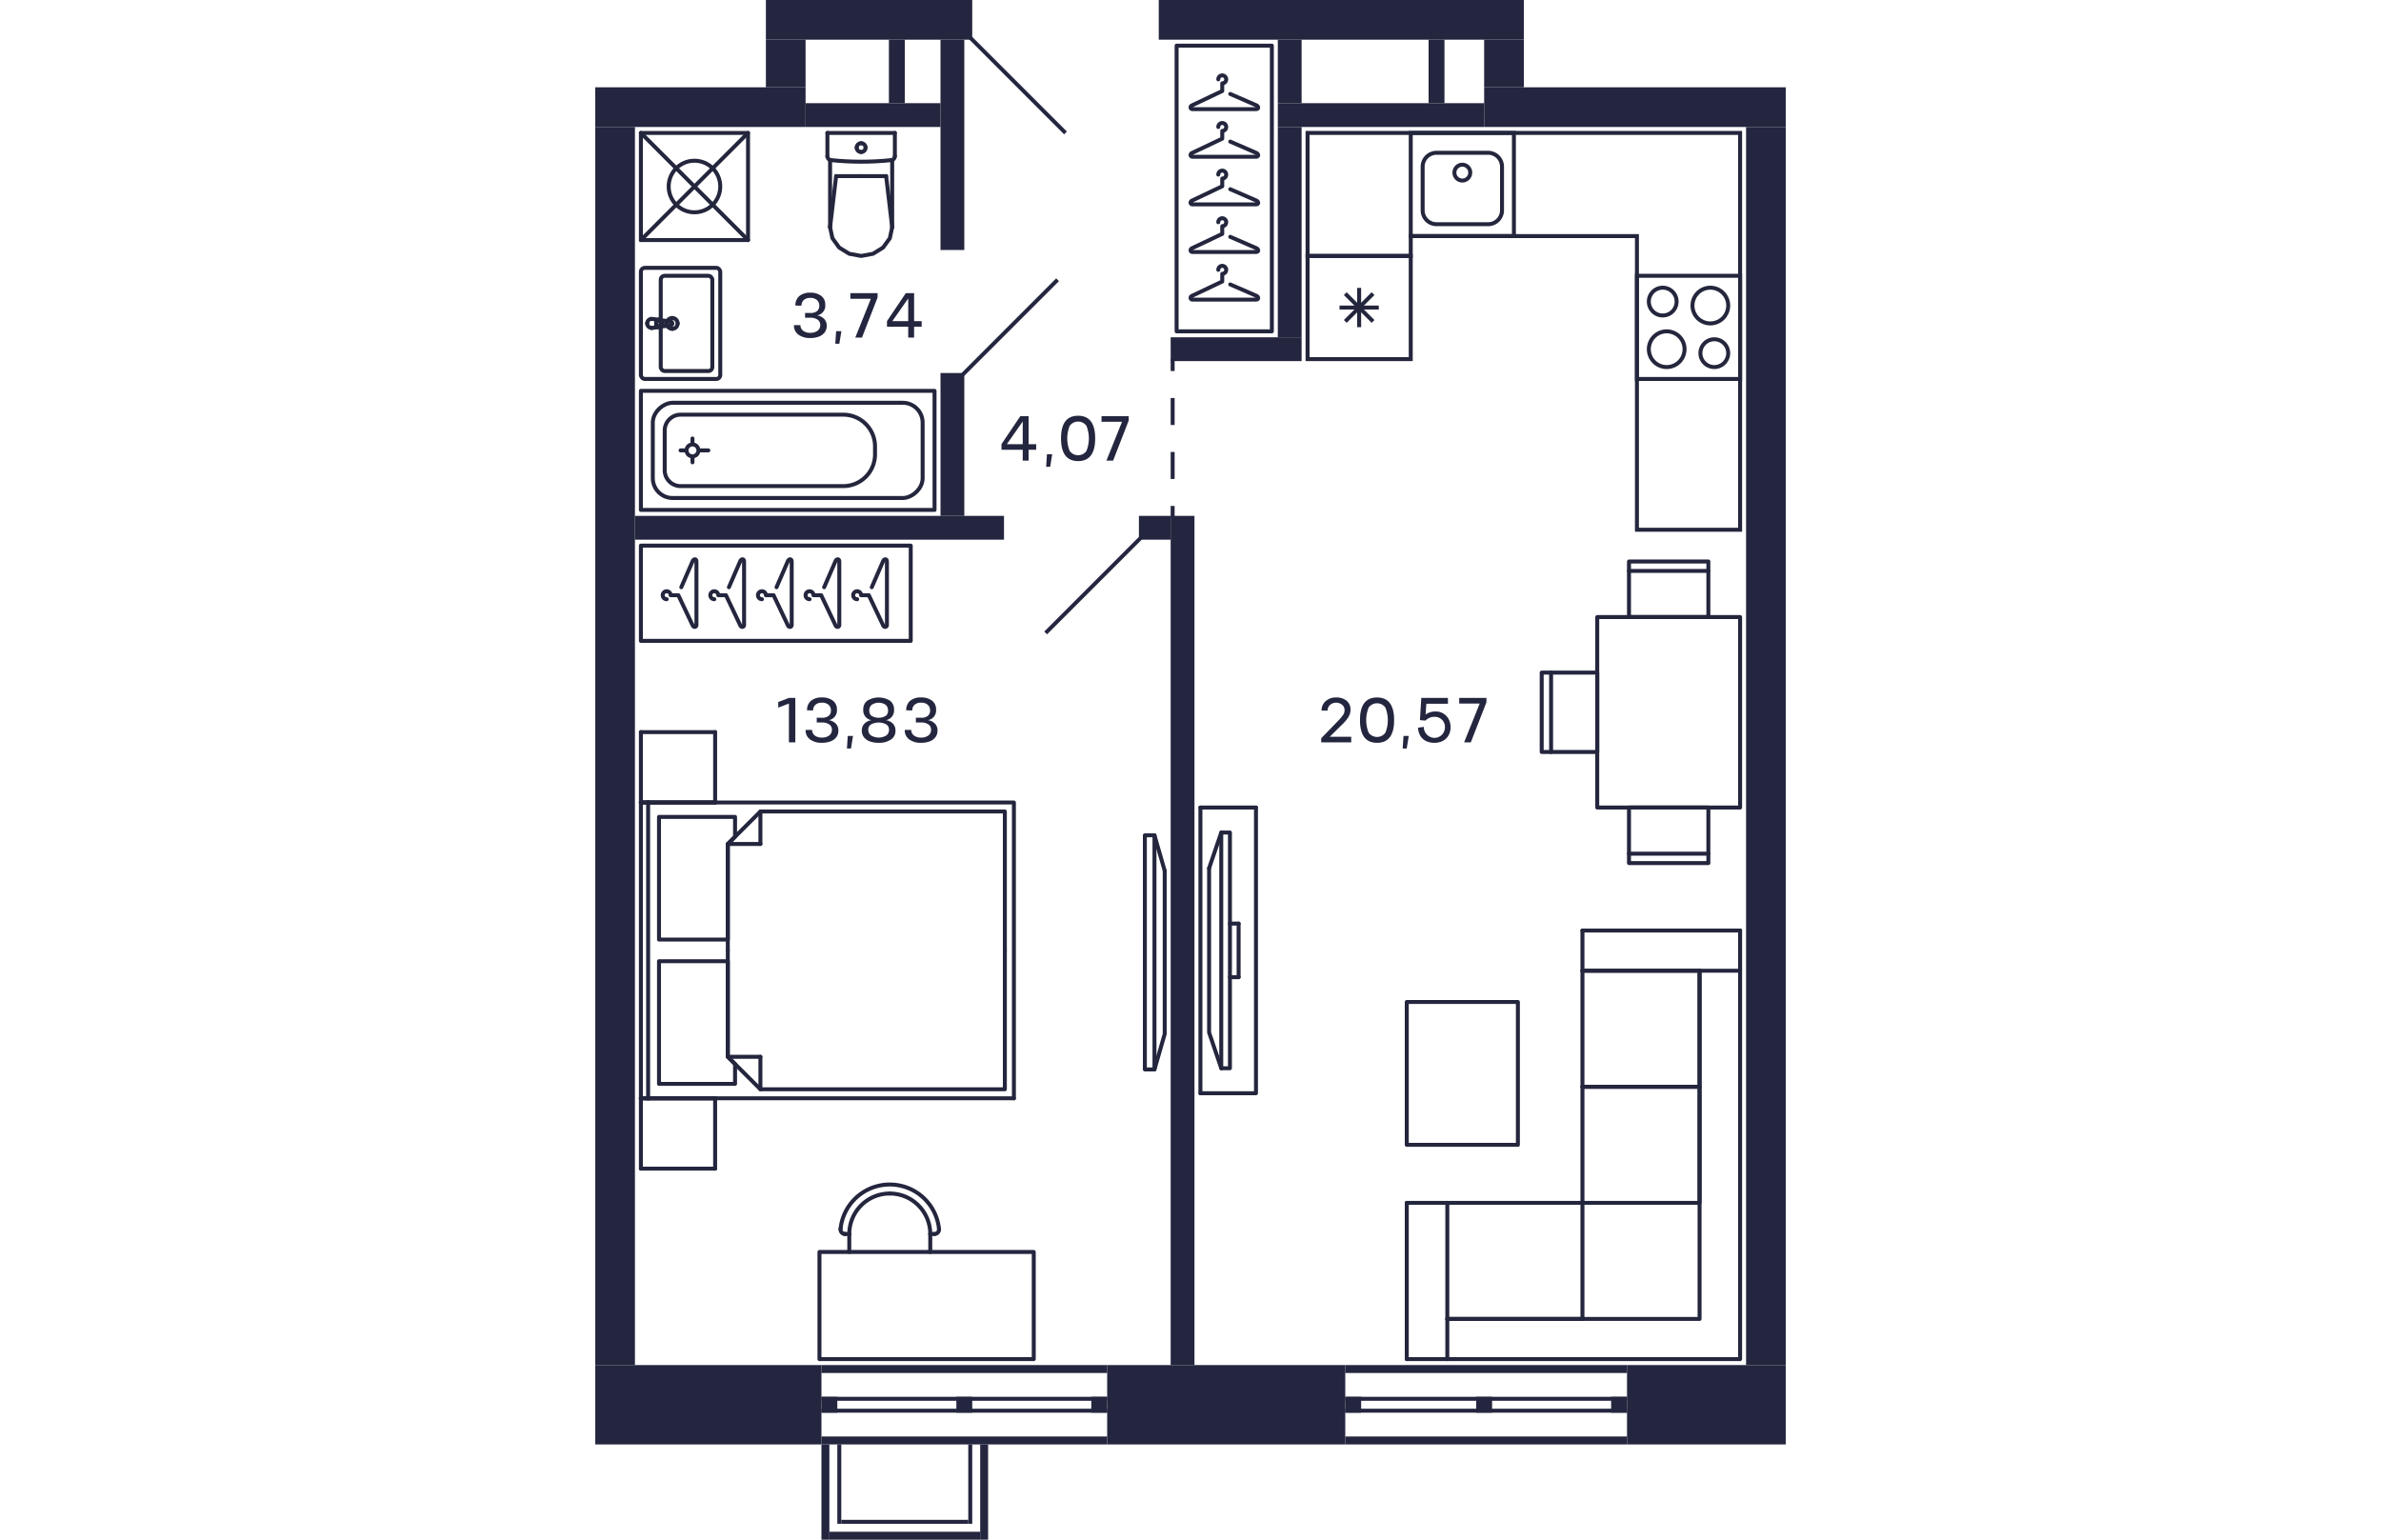 <svg xmlns="http://www.w3.org/2000/svg"   viewBox="0 0 300 388" width="883" height="571">
  <title>C-2-2_17-24fl_3_m</title>
  <g id="Слой_2" data-name="Слой 2">
    <g id="C-2-2_17-24fl_3">
      <g id="m">
        <g>
          <rect x="146.5" y="11.5" width="24" height="72" fill="none" stroke="#24263e" stroke-linecap="round" stroke-linejoin="round"/>
          <path d="M160.021,71.681,166.5,74.5c.657.235.817.969,0,1h-16c-.577,0-.7-.757,0-1l7.5-3.562V69a1,1,0,1,0-1-1" fill="none" stroke="#24263e" stroke-linecap="round" stroke-linejoin="round"/>
          <path d="M160.021,59.681,166.5,62.5c.657.235.817.969,0,1h-16c-.577,0-.7-.757,0-1l7.5-3.562V57a1,1,0,1,0-1-1" fill="none" stroke="#24263e" stroke-linecap="round" stroke-linejoin="round"/>
          <path d="M160.021,47.681,166.5,50.5c.657.235.817.969,0,1h-16c-.577,0-.7-.757,0-1l7.5-3.562V45a1,1,0,1,0-1-1" fill="none" stroke="#24263e" stroke-linecap="round" stroke-linejoin="round"/>
          <path d="M160.021,35.681,166.5,38.5c.657.235.817.969,0,1h-16c-.577,0-.7-.757,0-1l7.5-3.562V33a1,1,0,1,0-1-1" fill="none" stroke="#24263e" stroke-linecap="round" stroke-linejoin="round"/>
          <path d="M160.021,23.681,166.5,26.5c.657.235.817.969,0,1h-16c-.577,0-.7-.757,0-1l7.5-3.562V21a1,1,0,1,0-1-1" fill="none" stroke="#24263e" stroke-linecap="round" stroke-linejoin="round"/>
        </g>
        <g>
          <rect x="11.5" y="137.5" width="68" height="24" fill="none" stroke="#24263e" stroke-linecap="round" stroke-linejoin="round"/>
          <path d="M69.681,147.979,72.5,141.5c.235-.657.969-.817,1,0v16c0,.577-.757.7-1,0L68.938,150H67a1,1,0,1,0-1,1" fill="none" stroke="#24263e" stroke-linecap="round" stroke-linejoin="round"/>
          <path d="M57.681,147.979,60.5,141.5c.235-.657.969-.817,1,0v16c0,.577-.757.7-1,0L56.938,150H55a1,1,0,1,0-1,1" fill="none" stroke="#24263e" stroke-linecap="round" stroke-linejoin="round"/>
          <path d="M45.681,147.979,48.5,141.5c.235-.657.969-.817,1,0v16c0,.577-.757.7-1,0L44.938,150H43a1,1,0,1,0-1,1" fill="none" stroke="#24263e" stroke-linecap="round" stroke-linejoin="round"/>
          <path d="M33.681,147.979,36.5,141.5c.235-.657.969-.817,1,0v16c0,.577-.757.7-1,0L32.938,150H31a1,1,0,1,0-1,1" fill="none" stroke="#24263e" stroke-linecap="round" stroke-linejoin="round"/>
          <path d="M21.681,147.979,24.5,141.5c.235-.657.969-.817,1,0v16c0,.577-.757.7-1,0L20.938,150H19a1,1,0,1,0-1,1" fill="none" stroke="#24263e" stroke-linecap="round" stroke-linejoin="round"/>
        </g>
        <g>
          <path d="M74.217,300.769a10.2,10.2,0,0,0-10.2,10.2" fill="none" stroke="#24263e" stroke-linecap="round" stroke-linejoin="round"/>
          <path d="M84.421,310.973a10.2,10.2,0,0,0-10.2-10.2" fill="none" stroke="#24263e" stroke-linecap="round" stroke-linejoin="round"/>
          <line x1="64.012" y1="310.973" x2="64.012" y2="315.5" fill="none" stroke="#24263e" stroke-linecap="round" stroke-linejoin="round"/>
          <line x1="84.421" y1="315.5" x2="84.421" y2="310.973" fill="none" stroke="#24263e" stroke-linecap="round" stroke-linejoin="round"/>
          <path d="M62.84,310.967a1.166,1.166,0,0,0,.118.006" fill="none" stroke="#24263e" stroke-linecap="round" stroke-linejoin="round"/>
          <path d="M61.809,309.7a1.155,1.155,0,0,0,1.031,1.266" fill="none" stroke="#24263e" stroke-linecap="round" stroke-linejoin="round"/>
          <line x1="62.958" y1="310.973" x2="64.012" y2="310.973" fill="none" stroke="#24263e" stroke-linecap="round" stroke-linejoin="round"/>
          <path d="M86.63,309.818a1.146,1.146,0,0,0-.006-.117" fill="none" stroke="#24263e" stroke-linecap="round" stroke-linejoin="round"/>
          <path d="M85.475,310.973a1.155,1.155,0,0,0,1.155-1.155" fill="none" stroke="#24263e" stroke-linecap="round" stroke-linejoin="round"/>
          <line x1="84.421" y1="310.973" x2="85.475" y2="310.973" fill="none" stroke="#24263e" stroke-linecap="round" stroke-linejoin="round"/>
          <path d="M72.944,298.566A12.474,12.474,0,0,0,61.809,309.7" fill="none" stroke="#24263e" stroke-linecap="round" stroke-linejoin="round"/>
          <path d="M72.944,298.566A12.472,12.472,0,0,1,86.624,309.7" fill="none" stroke="#24263e" stroke-linecap="round" stroke-linejoin="round"/>
          <polyline points="56.5 315.5 110.5 315.5 110.5 342.5 56.5 342.5 56.5 315.5" fill="none" stroke="#24263e" stroke-linecap="round" stroke-linejoin="round"/>
        </g>
        <g>
          <line x1="33.403" y1="266.318" x2="41.617" y2="266.318" fill="none" stroke="#24263e" stroke-linecap="round" stroke-linejoin="round"/>
          <line x1="41.617" y1="274.5" x2="41.617" y2="266.318" fill="none" stroke="#24263e" stroke-linecap="round" stroke-linejoin="round"/>
          <polyline points="33.403 239.5 33.403 266.318 41.617 274.5 103.218 274.5 103.218 239.5" fill="none" stroke="#24263e" stroke-linecap="round" stroke-linejoin="round"/>
          <line x1="33.403" y1="212.682" x2="41.617" y2="212.682" fill="none" stroke="#24263e" stroke-linecap="round" stroke-linejoin="round"/>
          <line x1="41.617" y1="204.5" x2="41.617" y2="212.682" fill="none" stroke="#24263e" stroke-linecap="round" stroke-linejoin="round"/>
          <polyline points="103.218 239.5 103.218 204.5 41.617 204.5 33.403 212.682 33.403 239.5" fill="none" stroke="#24263e" stroke-linecap="round" stroke-linejoin="round"/>
          <polyline points="33.403 242.227 16.063 242.227 16.063 273.136 35.228 273.136 35.228 268.136 33.403 266.318 33.403 242.227" fill="none" stroke="#24263e" stroke-linecap="round" stroke-linejoin="round"/>
          <polyline points="33.403 212.682 35.228 210.864 35.228 205.864 16.063 205.864 16.063 236.773 33.403 236.773 33.403 212.682" fill="none" stroke="#24263e" stroke-linecap="round" stroke-linejoin="round"/>
          <line x1="30.209" y1="294.5" x2="11.5" y2="294.5" fill="none" stroke="#24263e" stroke-linecap="round" stroke-linejoin="round"/>
          <line x1="30.209" y1="294.5" x2="30.209" y2="276.773" fill="none" stroke="#24263e" stroke-linecap="round" stroke-linejoin="round"/>
          <line x1="30.209" y1="276.773" x2="11.5" y2="276.773" fill="none" stroke="#24263e" stroke-linecap="round" stroke-linejoin="round"/>
          <line x1="11.5" y1="276.773" x2="11.5" y2="294.5" fill="none" stroke="#24263e" stroke-linecap="round" stroke-linejoin="round"/>
          <line x1="30.209" y1="202.227" x2="11.5" y2="202.227" fill="none" stroke="#24263e" stroke-linecap="round" stroke-linejoin="round"/>
          <line x1="30.209" y1="202.227" x2="30.209" y2="184.5" fill="none" stroke="#24263e" stroke-linecap="round" stroke-linejoin="round"/>
          <line x1="30.209" y1="184.5" x2="11.5" y2="184.5" fill="none" stroke="#24263e" stroke-linecap="round" stroke-linejoin="round"/>
          <line x1="11.5" y1="184.5" x2="11.5" y2="202.227" fill="none" stroke="#24263e" stroke-linecap="round" stroke-linejoin="round"/>
          <line x1="30.209" y1="276.773" x2="11.5" y2="276.773" fill="none" stroke="#24263e" stroke-linecap="round" stroke-linejoin="round"/>
          <line x1="11.5" y1="202.227" x2="30.209" y2="202.227" fill="none" stroke="#24263e" stroke-linecap="round" stroke-linejoin="round"/>
          <polyline points="11.5 202.227 105.5 202.227 105.5 276.773" fill="none" stroke="#24263e" stroke-linecap="round" stroke-linejoin="round"/>
          <line x1="105.5" y1="276.773" x2="11.5" y2="276.773" fill="none" stroke="#24263e" stroke-linecap="round" stroke-linejoin="round"/>
          <line x1="11.5" y1="276.773" x2="11.5" y2="202.227" fill="none" stroke="#24263e" stroke-linecap="round" stroke-linejoin="round"/>
          <line x1="13.325" y1="202.134" x2="13.325" y2="276.866" fill="none" stroke="#24263e" stroke-linecap="round" stroke-linejoin="round"/>
        </g>
        <g>
          <polyline points="138.5 269.5 138.5 210.5 140.924 210.5 140.924 269.5 138.5 269.5" fill="none" stroke="#24263e" stroke-linecap="round" stroke-linejoin="round"/>
          <line x1="143.5" y1="219.439" x2="140.924" y2="210.5" fill="none" stroke="#24263e" stroke-linecap="round" stroke-linejoin="round"/>
          <polyline points="143.5 219.439 143.5 260.561 140.924 269.5" fill="none" stroke="#24263e" stroke-linecap="round" stroke-linejoin="round"/>
        </g>
        <g>
          <line x1="159.938" y1="246.25" x2="162.125" y2="246.25" fill="none" stroke="#24263e" stroke-linecap="round" stroke-linejoin="round"/>
          <line x1="154.687" y1="218.8" x2="157.75" y2="209.8" fill="none" stroke="#24263e" stroke-linecap="round" stroke-linejoin="round"/>
          <polyline points="154.687 218.8 154.687 260.2 157.75 269.2" fill="none" stroke="#24263e" stroke-linecap="round" stroke-linejoin="round"/>
          <polyline points="159.938 269.2 159.938 209.8 157.75 209.8 157.75 269.2 159.938 269.2" fill="none" stroke="#24263e" stroke-linecap="round" stroke-linejoin="round"/>
          <line x1="152.5" y1="203.5" x2="166.5" y2="203.5" fill="none" stroke="#24263e" stroke-linecap="round" stroke-linejoin="round"/>
          <polyline points="166.5 203.5 166.5 275.5 152.5 275.5" fill="none" stroke="#24263e" stroke-linecap="round" stroke-linejoin="round"/>
          <line x1="152.5" y1="275.5" x2="152.5" y2="203.5" fill="none" stroke="#24263e" stroke-linecap="round" stroke-linejoin="round"/>
          <line x1="162.125" y1="246.25" x2="162.125" y2="232.75" fill="none" stroke="#24263e" stroke-linecap="round" stroke-linejoin="round"/>
          <line x1="159.938" y1="232.75" x2="162.125" y2="232.75" fill="none" stroke="#24263e" stroke-linecap="round" stroke-linejoin="round"/>
        </g>
        <g>
          <polyline points="248.77 234.5 248.77 244.625 288.5 244.625" fill="none" stroke="#24263e" stroke-linecap="round" stroke-linejoin="round"/>
          <line x1="204.5" y1="303.125" x2="214.716" y2="303.125" fill="none" stroke="#24263e" stroke-linecap="round" stroke-linejoin="round"/>
          <line x1="214.716" y1="303.125" x2="214.716" y2="342.5" fill="none" stroke="#24263e" stroke-linecap="round" stroke-linejoin="round"/>
          <polyline points="248.77 244.625 278.284 244.625 278.284 273.875 248.77 273.875" fill="none" stroke="#24263e" stroke-linecap="round" stroke-linejoin="round"/>
          <polyline points="248.77 273.875 278.284 273.875 278.284 303.125 248.77 303.125" fill="none" stroke="#24263e" stroke-linecap="round" stroke-linejoin="round"/>
          <line x1="248.77" y1="332.375" x2="214.716" y2="332.375" fill="none" stroke="#24263e" stroke-linecap="round" stroke-linejoin="round"/>
          <line x1="248.77" y1="332.375" x2="248.77" y2="303.125" fill="none" stroke="#24263e" stroke-linecap="round" stroke-linejoin="round"/>
          <line x1="214.716" y1="303.125" x2="248.77" y2="303.125" fill="none" stroke="#24263e" stroke-linecap="round" stroke-linejoin="round"/>
          <polyline points="248.77 303.125 248.77 273.875 248.77 244.625" fill="none" stroke="#24263e" stroke-linecap="round" stroke-linejoin="round"/>
          <line x1="288.5" y1="234.5" x2="248.77" y2="234.5" fill="none" stroke="#24263e" stroke-linecap="round" stroke-linejoin="round"/>
          <line x1="204.5" y1="342.5" x2="204.5" y2="303.125" fill="none" stroke="#24263e" stroke-linecap="round" stroke-linejoin="round"/>
          <polyline points="204.5 342.5 288.5 342.5 288.5 234.5" fill="none" stroke="#24263e" stroke-linecap="round" stroke-linejoin="round"/>
          <polyline points="214.716 332.375 278.284 332.375 278.284 244.625" fill="none" stroke="#24263e" stroke-linecap="round" stroke-linejoin="round"/>
        </g>
        <polyline points="232.5 252.5 232.5 288.5 204.5 288.5 204.5 252.5 232.5 252.5 232.5 288.5 204.5 288.5" fill="none" stroke="#24263e" stroke-linecap="round" stroke-linejoin="round"/>
        <g>
          <g>
            <line x1="260.5" y1="215.13" x2="280.5" y2="215.13" fill="none" stroke="#24263e" stroke-linecap="round" stroke-linejoin="round"/>
            <polyline points="260.5 203.5 280.5 203.5 280.5 217.5 260.5 217.5 260.5 203.5" fill="none" stroke="#24263e" stroke-linecap="round" stroke-linejoin="round"/>
          </g>
          <g>
            <line x1="260.5" y1="143.87" x2="280.5" y2="143.87" fill="none" stroke="#24263e" stroke-linecap="round" stroke-linejoin="round"/>
            <polyline points="260.5 155.5 280.5 155.5 280.5 141.5 260.5 141.5 260.5 155.5" fill="none" stroke="#24263e" stroke-linecap="round" stroke-linejoin="round"/>
          </g>
          <g>
            <line x1="240.87" y1="169.5" x2="240.87" y2="189.5" fill="none" stroke="#24263e" stroke-linecap="round" stroke-linejoin="round"/>
            <polyline points="252.5 169.5 252.5 189.5 238.5 189.5 238.5 169.5 252.5 169.5" fill="none" stroke="#24263e" stroke-linecap="round" stroke-linejoin="round"/>
          </g>
          <rect x="252.5" y="155.5" width="36" height="48" fill="none" stroke="#24263e" stroke-linecap="round" stroke-linejoin="round"/>
        </g>
      </g>
      <g id="sant">
        <g>
          <path d="M288,70V95H263V70h25m1-1H262V96h27V69Z" fill="#24263d"/>
          <path d="M282,86a3,3,0,1,1-3,3,3,3,0,0,1,3-3m0-1a4,4,0,1,0,4,4,4,4,0,0,0-4-4Z" fill="#24263d"/>
          <path d="M269,73a3,3,0,1,1-3,3,3,3,0,0,1,3-3m0-1a4,4,0,1,0,4,4,4,4,0,0,0-4-4Z" fill="#24263d"/>
          <path d="M281,73a4,4,0,1,1-4,4,4,4,0,0,1,4-4m0-1a5,5,0,1,0,5,5,5,5,0,0,0-5-5Z" fill="#24263d"/>
          <path d="M270,84a4,4,0,1,1-4,4,4,4,0,0,1,4-4m0-1a5,5,0,1,0,5,5,5,5,0,0,0-5-5Z" fill="#24263d"/>
        </g>
        <g>
          <path d="M231,34V59H206V34h25m1-1H205V60h27V33Z" fill="#24263d"/>
          <path d="M225,39a3,3,0,0,1,3,3V53a3,3,0,0,1-3,3H212a3,3,0,0,1-3-3V42a3,3,0,0,1,3-3h13m0-1H212a4,4,0,0,0-4,4V53a4,4,0,0,0,4,4h13a4,4,0,0,0,4-4V42a4,4,0,0,0-4-4Z" fill="#24263d"/>
          <circle cx="218.5" cy="43.5" r="2" fill="none" stroke="#24263d" stroke-miterlimit="10"/>
        </g>
        <g>
          <path d="M205,65V90H180V65h25m1-1H179V91h27V64Z" fill="#24263d"/>
          <line x1="189" y1="81" x2="196" y2="74" fill="none" stroke="#24263d" stroke-miterlimit="10"/>
          <line x1="189" y1="74" x2="196" y2="81" fill="none" stroke="#24263d" stroke-miterlimit="10"/>
          <line x1="187.55" y1="77.5" x2="197.45" y2="77.5" fill="none" stroke="#24263d" stroke-miterlimit="10"/>
          <line x1="192.5" y1="72.55" x2="192.5" y2="82.45" fill="none" stroke="#24263d" stroke-miterlimit="10"/>
        </g>
        <path d="M288,34v99H263V59H205v5H180V34H288m1-1H179V60h0v5h27V60h56v74h27V59h0V33Z" fill="#24263d"/>
        <g>
          <line x1="67" y1="44.383" x2="60.697" y2="44.383" fill="none" stroke="#24263d" stroke-linecap="round" stroke-linejoin="round"/>
          <line x1="58.5" y1="33.5" x2="58.5" y2="39.365" fill="none" stroke="#24263d" stroke-linecap="round" stroke-linejoin="round"/>
          <polyline points="59.174 57.271 59.769 60.037 61.466 62.383 64.005 63.95 67 64.5 69.995 63.95 72.534 62.383 74.231 60.037 74.826 57.271" fill="none" stroke="#24263d" stroke-linecap="round" stroke-linejoin="round"/>
          <line x1="75.5" y1="33.5" x2="75.5" y2="39.365" fill="none" stroke="#24263d" stroke-linecap="round" stroke-linejoin="round"/>
          <polyline points="58.5 39.365 58.516 39.545 58.565 39.718 58.645 39.88 58.752 40.024 58.884 40.147 59.036 40.244 59.203 40.311 59.379 40.347" fill="none" stroke="#24263d" stroke-linecap="round" stroke-linejoin="round"/>
          <line x1="74.826" y1="40.302" x2="74.826" y2="57.271" fill="none" stroke="#24263d" stroke-linecap="round" stroke-linejoin="round"/>
          <polyline points="59.379 40.347 61.279 40.522 63.182 40.647 65.088 40.722 66.996 40.748 68.903 40.723 70.809 40.648 72.712 40.523 74.612 40.348" fill="none" stroke="#24263d" stroke-linecap="round" stroke-linejoin="round"/>
          <line x1="59.174" y1="57.25" x2="60.697" y2="44.383" fill="none" stroke="#24263d" stroke-linecap="round" stroke-linejoin="round"/>
          <line x1="74.826" y1="57.25" x2="73.303" y2="44.383" fill="none" stroke="#24263d" stroke-linecap="round" stroke-linejoin="round"/>
          <line x1="67" y1="44.383" x2="73.303" y2="44.383" fill="none" stroke="#24263d" stroke-linecap="round" stroke-linejoin="round"/>
          <line x1="59.174" y1="40.311" x2="59.174" y2="57.271" fill="none" stroke="#24263d" stroke-linecap="round" stroke-linejoin="round"/>
          <polyline points="74.612 40.348 74.79 40.313 74.958 40.247 75.112 40.15 75.245 40.028 75.354 39.883 75.434 39.72 75.483 39.546 75.5 39.365" fill="none" stroke="#24263d" stroke-linecap="round" stroke-linejoin="round"/>
          <line x1="58.5" y1="33.5" x2="75.5" y2="33.5" fill="none" stroke="#24263d" stroke-linecap="round" stroke-linejoin="round"/>
          <path d="M67,38.309A1.113,1.113,0,0,0,68.118,37.2" fill="none" stroke="#24263d" stroke-linecap="round" stroke-linejoin="round"/>
          <path d="M65.882,37.2A1.113,1.113,0,0,0,67,38.309" fill="none" stroke="#24263d" stroke-linecap="round" stroke-linejoin="round"/>
          <path d="M67,36.094A1.112,1.112,0,0,0,65.882,37.2" fill="none" stroke="#24263d" stroke-linecap="round" stroke-linejoin="round"/>
          <path d="M68.118,37.2A1.112,1.112,0,0,0,67,36.094" fill="none" stroke="#24263d" stroke-linecap="round" stroke-linejoin="round"/>
        </g>
        <g>
          <g>
            <path d="M16.124,80.548a.934.934,0,0,1,.431.148" fill="none" stroke="#24263d" stroke-linecap="round" stroke-linejoin="round"/>
            <line x1="16.124" y1="80.548" x2="14.221" y2="80.366" fill="none" stroke="#24263d" stroke-linecap="round" stroke-linejoin="round"/>
            <path d="M16.842,82.018a.955.955,0,0,1-.287.286" fill="none" stroke="#24263d" stroke-linecap="round" stroke-linejoin="round"/>
            <path d="M16.555,80.7a.956.956,0,0,1,.287,1.322" fill="none" stroke="#24263d" stroke-linecap="round" stroke-linejoin="round"/>
            <path d="M16.642,81.5a.617.617,0,0,1-.617.617" fill="none" stroke="#24263d" stroke-linecap="round" stroke-linejoin="round"/>
            <path d="M16.025,80.883a.617.617,0,0,1,.617.617" fill="none" stroke="#24263d" stroke-linecap="round" stroke-linejoin="round"/>
            <polyline points="16.025 82.117 15.351 82.117 15.351 80.883" fill="none" stroke="#24263d" stroke-linecap="round" stroke-linejoin="round"/>
            <line x1="15.351" y1="80.883" x2="16.025" y2="80.883" fill="none" stroke="#24263d" stroke-linecap="round" stroke-linejoin="round"/>
            <path d="M13.087,81.5a1.134,1.134,0,0,1,1.134-1.134" fill="none" stroke="#24263d" stroke-linecap="round" stroke-linejoin="round"/>
            <path d="M14.221,82.634A1.134,1.134,0,0,1,13.087,81.5" fill="none" stroke="#24263d" stroke-linecap="round" stroke-linejoin="round"/>
            <path d="M19.4,81.563a.507.507,0,0,1-.441.44" fill="none" stroke="#24263d" stroke-linecap="round" stroke-linejoin="round"/>
            <path d="M18.956,81a.508.508,0,0,1,.441.566" fill="none" stroke="#24263d" stroke-linecap="round" stroke-linejoin="round"/>
            <line x1="16.555" y1="82.304" x2="18.956" y2="82.003" fill="none" stroke="#24263d" stroke-linecap="round" stroke-linejoin="round"/>
            <path d="M16.555,82.3a.934.934,0,0,1-.431.148" fill="none" stroke="#24263d" stroke-linecap="round" stroke-linejoin="round"/>
            <line x1="14.221" y1="82.634" x2="16.124" y2="82.452" fill="none" stroke="#24263d" stroke-linecap="round" stroke-linejoin="round"/>
            <line x1="18.956" y1="80.997" x2="16.555" y2="80.696" fill="none" stroke="#24263d" stroke-linecap="round" stroke-linejoin="round"/>
            <line x1="16.124" y1="80.548" x2="16.124" y2="80.548" fill="none" stroke="#24263d" stroke-linecap="round" stroke-linejoin="round"/>
            <line x1="18.956" y1="80.997" x2="18.956" y2="80.997" fill="none" stroke="#24263d" stroke-linecap="round" stroke-linejoin="round"/>
            <line x1="16.555" y1="82.304" x2="16.555" y2="82.304" fill="none" stroke="#24263d" stroke-linecap="round" stroke-linejoin="round"/>
            <line x1="14.221" y1="82.634" x2="14.221" y2="82.634" fill="none" stroke="#24263d" stroke-linecap="round" stroke-linejoin="round"/>
            <path d="M19.4,80.139a1.361,1.361,0,0,1,1.36,1.361" fill="none" stroke="#24263d" stroke-linecap="round" stroke-linejoin="round"/>
            <path d="M18.04,81.5A1.361,1.361,0,0,1,19.4,80.139" fill="none" stroke="#24263d" stroke-linecap="round" stroke-linejoin="round"/>
            <path d="M19.4,82.861A1.361,1.361,0,0,1,18.04,81.5" fill="none" stroke="#24263d" stroke-linecap="round" stroke-linejoin="round"/>
            <path d="M20.761,81.5a1.36,1.36,0,0,1-1.36,1.361" fill="none" stroke="#24263d" stroke-linecap="round" stroke-linejoin="round"/>
          </g>
          <rect x="11.5" y="67.5" width="20" height="28" rx="1" fill="none" stroke="#24263d" stroke-linecap="round" stroke-linejoin="round" transform="matrix(-1, 0, 0, -1, 43, 163)"/>
          <rect x="16.5" y="69.5" width="13" height="24" rx="1" fill="none" stroke="#24263d" stroke-linecap="round" stroke-linejoin="round" transform="matrix(-1, 0, 0, -1, 46, 163)"/>
        </g>
        <g>
          <rect x="11.5" y="33.5" width="27" height="27" fill="none" stroke="#24263d" stroke-linecap="round" stroke-linejoin="round" transform="translate(50 94) rotate(180)"/>
          <circle cx="25" cy="47" r="6.5" fill="none" stroke="#24263d" stroke-linecap="round" stroke-linejoin="round"/>
          <line x1="38.5" y1="33.5" x2="11.5" y2="60.5" fill="none" stroke="#24263d" stroke-linecap="round" stroke-linejoin="round"/>
          <line x1="38.5" y1="60.5" x2="11.5" y2="33.5" fill="none" stroke="#24263d" stroke-linecap="round" stroke-linejoin="round"/>
        </g>
        <g>
          <circle cx="24.5" cy="113.5" r="1.5" fill="none" stroke="#24263d" stroke-linecap="round" stroke-linejoin="round"/>
          <rect x="33.5" y="76.5" width="30" height="74" fill="none" stroke="#24263d" stroke-linecap="round" stroke-linejoin="round" transform="translate(-65 162) rotate(-90)"/>
          <line x1="22.5" y1="113.5" x2="21.5" y2="113.5" fill="none" stroke="#24263d" stroke-linecap="round" stroke-linejoin="round"/>
          <line x1="26.5" y1="113.5" x2="28.5" y2="113.5" fill="none" stroke="#24263d" stroke-linecap="round" stroke-linejoin="round"/>
          <line x1="24.5" y1="111.5" x2="24.5" y2="110.5" fill="none" stroke="#24263d" stroke-linecap="round" stroke-linejoin="round"/>
          <line x1="24.5" y1="115.5" x2="24.5" y2="116.5" fill="none" stroke="#24263d" stroke-linecap="round" stroke-linejoin="round"/>
          <rect x="36.5" y="79.5" width="24" height="68" rx="5" fill="none" stroke="#24263d" stroke-linecap="round" stroke-linejoin="round" transform="translate(-65 162) rotate(-90)"/>
          <path d="M39,87H49a4,4,0,0,1,4,4v41a8,8,0,0,1-8,8H43a8,8,0,0,1-8-8V91A4,4,0,0,1,39,87Z" transform="translate(-69.5 157.5) rotate(-90)" fill="none" stroke="#24263d" stroke-linecap="round" stroke-linejoin="round"/>
        </g>
      </g>
      <g id="d">
        <line x1="137.5" y1="135.5" x2="113.5" y2="159.5" fill="none" stroke="#24263f" stroke-miterlimit="10"/>
        <line x1="116.5" y1="70.5" x2="92.5" y2="94.5" fill="none" stroke="#24263f" stroke-miterlimit="10"/>
        <line x1="118.5" y1="33.5" x2="94.5" y2="9.5" fill="none" stroke="#24263f" stroke-miterlimit="10"/>
        <g>
          <line x1="145.5" y1="90.5" x2="145.5" y2="93.5" fill="none" stroke="#24263f" stroke-miterlimit="10"/>
          <line x1="145.5" y1="100.3" x2="145.5" y2="124.1" fill="none" stroke="#24263f" stroke-miterlimit="10" stroke-dasharray="6.8 6.8"/>
          <line x1="145.5" y1="127.5" x2="145.5" y2="130.5" fill="none" stroke="#24263f" stroke-miterlimit="10"/>
        </g>
      </g>
      <g id="s">
        <rect x="129" y="344" width="60" height="20" fill="#24263f"/>
        <rect x="92" y="309" width="2" height="72" transform="translate(438 252) rotate(90)" fill="#24263f"/>
        <rect x="92" y="327" width="2" height="72" transform="translate(456 270) rotate(90)" fill="#24263f"/>
        <rect x="92.5" y="316.5" width="1" height="72" transform="translate(445.5 259.5) rotate(90)" fill="#24263f"/>
        <rect x="92.5" y="319.5" width="1" height="72" transform="translate(448.5 262.5) rotate(90)" fill="#24263f"/>
        <rect x="224" y="22" width="76" height="10" fill="#24263f"/>
        <rect x="142" width="92" height="10" fill="#24263f"/>
        <rect x="290" y="32" width="10" height="312" fill="#24263f"/>
        <rect x="270" y="334" width="20" height="40" transform="translate(-74 634) rotate(-90)" fill="#24263f"/>
        <rect x="18.5" y="325.5" width="20" height="57" transform="translate(-325.5 382.5) rotate(-90)" fill="#24263f"/>
        <rect x="172" y="10" width="6" height="16" transform="translate(350 36) rotate(180)" fill="#24263f"/>
        <rect x="172" y="32" width="6" height="53" transform="translate(350 117) rotate(180)" fill="#24263f"/>
        <rect x="43" width="52" height="10" fill="#24263f"/>
        <rect x="145" y="130" width="6" height="214" transform="translate(296 474) rotate(180)" fill="#24263f"/>
        <rect x="87" y="94" width="6" height="36" transform="translate(180 224) rotate(180)" fill="#24263f"/>
        <rect x="137" y="130" width="8" height="6" transform="translate(282 266) rotate(180)" fill="#24263f"/>
        <rect y="32" width="10" height="312" fill="#24263f"/>
        <rect x="87" y="10" width="6" height="53" fill="#24263f"/>
        <rect x="10" y="130" width="93" height="6" fill="#24263f"/>
        <rect x="145" y="85" width="33" height="6" fill="#24263f"/>
        <rect x="224" y="10" width="10" height="12" transform="translate(458 32) rotate(180)" fill="#24263f"/>
        <rect x="172" y="26" width="52" height="6" fill="#24263f"/>
        <rect x="210" y="10" width="4" height="16" transform="translate(424 36) rotate(180)" fill="#24263f"/>
        <rect x="43" y="10" width="10" height="12" fill="#24263f"/>
        <rect x="53" y="26" width="34" height="6" fill="#24263f"/>
        <rect x="74" y="10" width="4" height="16" fill="#24263f"/>
        <rect x="57" y="352" width="4" height="4" fill="#24263f"/>
        <rect x="125" y="352" width="4" height="4" fill="#24263f"/>
        <rect x="91" y="352" width="4" height="4" fill="#24263f"/>
        <rect x="223.5" y="309.5" width="2" height="71" transform="translate(569.5 120.5) rotate(90)" fill="#24263f"/>
        <rect x="223.5" y="327.5" width="2" height="71" transform="translate(587.5 138.5) rotate(90)" fill="#24263f"/>
        <rect x="224" y="317" width="1" height="71" transform="translate(577 128) rotate(90)" fill="#24263f"/>
        <rect x="224" y="320" width="1" height="71" transform="translate(580 131) rotate(90)" fill="#24263f"/>
        <rect x="189" y="352" width="4" height="4" fill="#24263f"/>
        <rect x="256" y="352" width="4" height="4" fill="#24263f"/>
        <rect x="222" y="352" width="4" height="4" fill="#24263f"/>
        <rect y="22" width="53" height="10" transform="translate(53 54) rotate(180)" fill="#24263f"/>
        <rect x="77" y="368" width="2" height="38" transform="translate(465 309) rotate(90)" fill="#24263f"/>
        <rect x="97" y="364" width="2" height="24" transform="translate(196 752) rotate(180)" fill="#24263f"/>
        <rect x="57" y="364" width="2" height="24" transform="translate(116 752) rotate(180)" fill="#24263f"/>
        <rect x="94" y="364" width="1" height="20" transform="translate(189 748) rotate(180)" fill="#24263f"/>
        <rect x="61" y="364" width="1" height="20" transform="translate(123 748) rotate(180)" fill="#24263f"/>
        <rect x="62" y="383" width="32" height="1" transform="translate(156 767) rotate(180)" fill="#24263f"/>
      </g>
      <g id="t">
        <g>
          <path d="M50.418,187.076H48.8v-9.783l-2.688,1.031v-1.416l2.688-1.031h1.616Z" fill="#24263f"/>
          <path d="M54.642,183.933a1.714,1.714,0,0,0,.656,1.4,2.8,2.8,0,0,0,1.816.533,2.881,2.881,0,0,0,1.844-.528,1.752,1.752,0,0,0,.676-1.4,1.575,1.575,0,0,0-.648-1.368,3.083,3.083,0,0,0-1.872-.5h-1.3l-.008-1.2h1.312a2.583,2.583,0,0,0,1.724-.484,1.7,1.7,0,0,0,.548-1.372,1.852,1.852,0,0,0-.6-1.412,2.425,2.425,0,0,0-1.672-.525,2.317,2.317,0,0,0-1.644.537,1.837,1.837,0,0,0-.572,1.408l-1.52-.008a2.963,2.963,0,0,1,1-2.428,4.166,4.166,0,0,1,2.732-.828,4.383,4.383,0,0,1,2.756.8,2.676,2.676,0,0,1,1.028,2.244,2.459,2.459,0,0,1-2.048,2.672,3.213,3.213,0,0,1,1.8.916,2.5,2.5,0,0,1,.616,1.755,2.6,2.6,0,0,1-.552,1.661,3.27,3.27,0,0,1-1.48,1.04,6.159,6.159,0,0,1-2.12.339,4.888,4.888,0,0,1-2.968-.835,2.812,2.812,0,0,1-1.136-2.413Z" fill="#24263f"/>
          <path d="M63.633,185.461h1.321l-.513,3.16H63.425Z" fill="#24263f"/>
          <path d="M73.242,181.477a3.213,3.213,0,0,1,1.8.916,2.508,2.508,0,0,1,.615,1.755,2.557,2.557,0,0,1-1.179,2.241,5.355,5.355,0,0,1-3.061.8,6.387,6.387,0,0,1-2.18-.343,3.359,3.359,0,0,1-1.508-1.04,2.563,2.563,0,0,1-.56-1.657,2.5,2.5,0,0,1,.617-1.755,3.215,3.215,0,0,1,1.807-.916,2.46,2.46,0,0,1-2.055-2.672,2.651,2.651,0,0,1,1.044-2.248,5.459,5.459,0,0,1,5.664,0,2.656,2.656,0,0,1,1.044,2.248A2.459,2.459,0,0,1,73.242,181.477ZM69.5,185.341a3.753,3.753,0,0,0,3.839,0,1.707,1.707,0,0,0,.688-1.4,1.558,1.558,0,0,0-.664-1.372,4.094,4.094,0,0,0-3.892,0,1.561,1.561,0,0,0-.668,1.372A1.732,1.732,0,0,0,69.5,185.341Zm.115-4.948a3.606,3.606,0,0,0,3.609,0,1.656,1.656,0,0,0,.555-1.372,1.833,1.833,0,0,0-.611-1.417,3.182,3.182,0,0,0-3.5.009,1.8,1.8,0,0,0-.608,1.408A1.656,1.656,0,0,0,69.613,180.393Z" fill="#24263f"/>
          <path d="M79.633,183.933a1.717,1.717,0,0,0,.656,1.4,2.8,2.8,0,0,0,1.816.533,2.881,2.881,0,0,0,1.844-.528,1.752,1.752,0,0,0,.676-1.4,1.575,1.575,0,0,0-.648-1.368,3.083,3.083,0,0,0-1.872-.5H80.8l-.008-1.2h1.312a2.583,2.583,0,0,0,1.724-.484,1.7,1.7,0,0,0,.548-1.372,1.852,1.852,0,0,0-.6-1.412,2.423,2.423,0,0,0-1.672-.525,2.317,2.317,0,0,0-1.644.537,1.841,1.841,0,0,0-.572,1.408l-1.52-.008a2.966,2.966,0,0,1,1-2.428,4.166,4.166,0,0,1,2.732-.828,4.383,4.383,0,0,1,2.756.8,2.676,2.676,0,0,1,1.028,2.244,2.459,2.459,0,0,1-2.048,2.672,3.213,3.213,0,0,1,1.8.916,2.5,2.5,0,0,1,.616,1.755,2.6,2.6,0,0,1-.552,1.661,3.27,3.27,0,0,1-1.48,1.04,6.159,6.159,0,0,1-2.12.339,4.888,4.888,0,0,1-2.968-.835A2.812,2.812,0,0,1,78,183.94Z" fill="#24263f"/>
        </g>
        <g>
          <path d="M182.943,187.076v-1.047l3.712-3.816q.631-.641.936-.973t.648-.779a3.028,3.028,0,0,0,.468-.8,2.034,2.034,0,0,0,.116-.727,1.7,1.7,0,0,0-.616-1.32,2.227,2.227,0,0,0-1.512-.529,2.2,2.2,0,0,0-1.528.557,1.867,1.867,0,0,0-.624,1.435l-1.512-.008a3.074,3.074,0,0,1,1.032-2.387,3.82,3.82,0,0,1,2.648-.916,3.982,3.982,0,0,1,2.616.811,2.831,2.831,0,0,1,.992,2.293,3.179,3.179,0,0,1-.18,1.092,4.246,4.246,0,0,1-.556,1.056,10.169,10.169,0,0,1-.728.912q-.36.4-.88.884L185.1,185.66h5.4v1.416Z" fill="#24263f"/>
          <path d="M201.311,181.477q0,5.712-4.3,5.711t-4.3-5.711q0-5.713,4.3-5.712T201.311,181.477Zm-6.4,3.179a2.6,2.6,0,0,0,4.192,0,8.437,8.437,0,0,0,0-6.359,2.6,2.6,0,0,0-4.2,0,8.412,8.412,0,0,0,0,6.359Z" fill="#24263f"/>
          <path d="M203.679,185.461H205l-.512,3.16h-1.016Z" fill="#24263f"/>
          <path d="M211.886,179.3a3.479,3.479,0,0,1,1.381.283,3.613,3.613,0,0,1,1.971,2.045,4.284,4.284,0,0,1,.3,1.623,4.017,4.017,0,0,1-.556,2.141,3.483,3.483,0,0,1-1.464,1.351,4.559,4.559,0,0,1-2.036.444,4.93,4.93,0,0,1-2.048-.407,3.432,3.432,0,0,1-1.476-1.285,3.921,3.921,0,0,1-.595-2.115l1.44-.208a2.661,2.661,0,0,0,.759,1.94,2.636,2.636,0,0,0,4.553-1.861,2.488,2.488,0,0,0-.741-1.871,2.588,2.588,0,0,0-1.892-.736,2.919,2.919,0,0,0-1.268.248,5,5,0,0,0-1.051.7l-1.345-.128.345-5.592h6.711v1.479h-5.44l-.191,2.72A4.15,4.15,0,0,1,211.886,179.3Z" fill="#24263f"/>
          <path d="M224.575,176.965l-3.936,10.111h-1.688l3.928-9.783h-5.16v-1.416h6.856Z" fill="#24263f"/>
        </g>
        <g>
          <path d="M111.112,111.929v1.416H109.2v2.735h-1.48v-2.735h-5.352v-1.416l4.735-7.048h2.1v7.048Zm-7.391,0h4v-5.712Z" fill="#24263f"/>
          <path d="M113.832,114.465h1.32l-.512,3.16h-1.016Z" fill="#24263f"/>
          <path d="M125.976,110.48q0,5.713-4.3,5.712t-4.3-5.712q0-5.712,4.3-5.711T125.976,110.48Zm-6.4,3.18a2.6,2.6,0,0,0,4.192,0,8.437,8.437,0,0,0,0-6.359,2.6,2.6,0,0,0-4.2,0,8.412,8.412,0,0,0,0,6.359Z" fill="#24263f"/>
          <path d="M134.432,105.969,130.5,116.08h-1.688l3.928-9.783h-5.16v-1.416h6.856Z" fill="#24263f"/>
        </g>
        <g>
          <path d="M51.706,81.933a1.714,1.714,0,0,0,.656,1.4,2.8,2.8,0,0,0,1.816.533,2.881,2.881,0,0,0,1.844-.528,1.752,1.752,0,0,0,.676-1.4,1.578,1.578,0,0,0-.648-1.368,3.083,3.083,0,0,0-1.872-.5h-1.3l-.008-1.2h1.312a2.583,2.583,0,0,0,1.724-.484,1.7,1.7,0,0,0,.548-1.372,1.852,1.852,0,0,0-.6-1.412,2.425,2.425,0,0,0-1.672-.525,2.317,2.317,0,0,0-1.644.537,1.837,1.837,0,0,0-.572,1.408l-1.52-.008a2.963,2.963,0,0,1,1-2.428,4.166,4.166,0,0,1,2.732-.828,4.383,4.383,0,0,1,2.756.8,2.676,2.676,0,0,1,1.028,2.244,2.459,2.459,0,0,1-2.048,2.672,3.213,3.213,0,0,1,1.8.916,2.5,2.5,0,0,1,.616,1.755,2.6,2.6,0,0,1-.552,1.661,3.27,3.27,0,0,1-1.48,1.04,6.159,6.159,0,0,1-2.12.339,4.888,4.888,0,0,1-2.968-.835,2.812,2.812,0,0,1-1.136-2.413Z" fill="#24263f"/>
          <path d="M60.7,83.461h1.321l-.513,3.16H60.489Z" fill="#24263f"/>
          <path d="M71.146,74.965,67.209,85.076H65.521l3.929-9.783H64.29V73.877h6.856Z" fill="#24263f"/>
          <path d="M82.257,80.925v1.416H80.346v2.735h-1.48V82.341H73.514V80.925l4.736-7.048h2.1v7.048Zm-7.391,0h4V75.213Z" fill="#24263f"/>
        </g>
      </g>
    </g>
  </g>
</svg>
